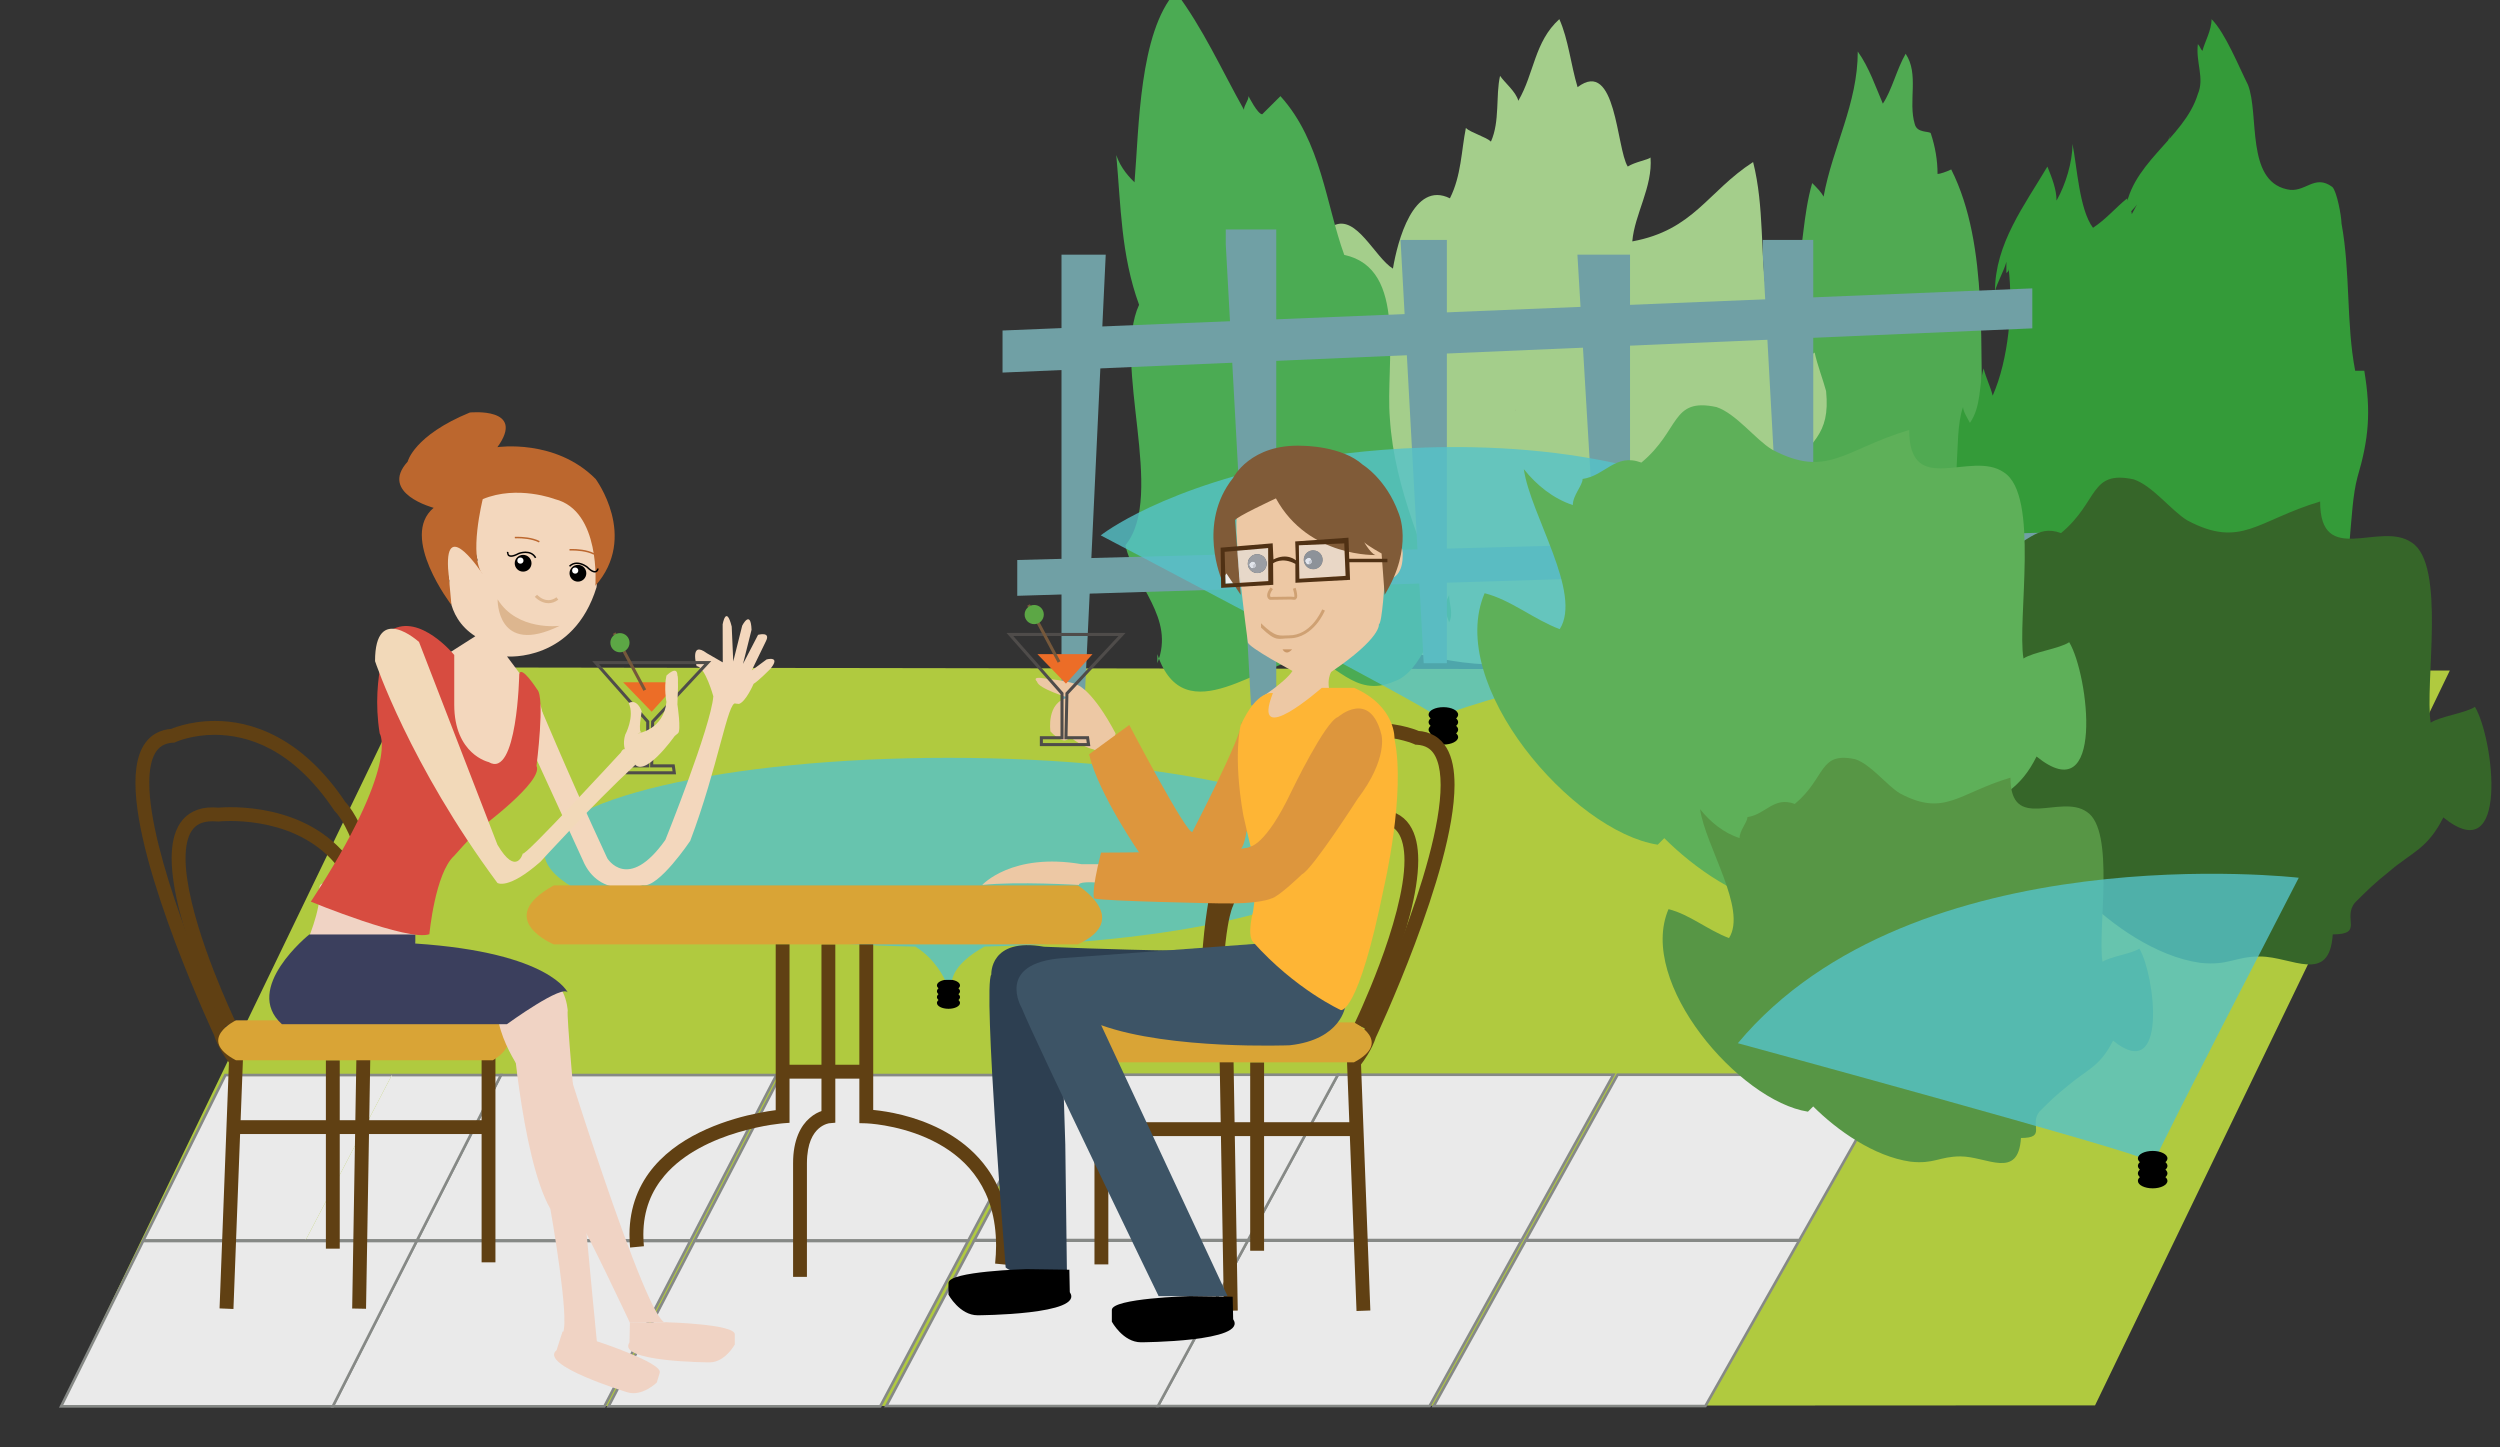 <?xml version="1.0" encoding="utf-8"?>
<!-- Generator: Adobe Illustrator 16.0.0, SVG Export Plug-In . SVG Version: 6.00 Build 0)  -->
<!DOCTYPE svg PUBLIC "-//W3C//DTD SVG 1.1//EN" "http://www.w3.org/Graphics/SVG/1.1/DTD/svg11.dtd">
<svg version="1.1" id="Layer_1" xmlns="http://www.w3.org/2000/svg" xmlns:xlink="http://www.w3.org/1999/xlink" x="0px" y="0px"
	 width="285px" height="165px" viewBox="0 0 285 165" enable-background="new 0 0 285 165" xml:space="preserve">
<rect x="0" y="0" width="285" height="165" fill="#333333" stroke="none"/>
<polyline fill="#B0CA3F" points="238.835,160.212 279.278,76.442 47.64,76.081 6.968,160.322 "/>
<g>
	<g>
		<g>
			<polygon fill="#EAEAEA" stroke="#868986" stroke-width="0.3" stroke-miterlimit="10" points="79.17,141.473 110.356,141.473 
				100.345,160.322 69.38,160.322 			"/>
			<polygon fill="#EAEAEA" stroke="#868986" stroke-width="0.3" stroke-miterlimit="10" points="88.996,122.557 120.403,122.557 
				110.393,141.404 79.206,141.404 			"/>
			<polygon fill="#EAEAEA" stroke="#868986" stroke-width="0.3" stroke-miterlimit="10" points="57.104,122.557 88.51,122.557 
				78.724,141.404 47.538,141.404 			"/>
			<polyline fill="#EAEAEA" stroke="#868986" stroke-width="0.3" stroke-miterlimit="10" points="34.828,141.404 16.348,141.404 
				25.693,122.557 44.674,122.557 			"/>
			<polyline fill="#EAEAEA" stroke="#868986" stroke-width="0.3" stroke-miterlimit="10" points="44.674,122.557 57.104,122.557 
				47.538,141.404 34.828,141.404 			"/>
			<polygon fill="#EAEAEA" stroke="#868986" stroke-width="0.3" stroke-miterlimit="10" points="47.503,141.473 78.688,141.473 
				68.901,160.322 37.937,160.322 			"/>
			<polygon fill="#EAEAEA" stroke="#868986" stroke-width="0.3" stroke-miterlimit="10" points="16.314,141.473 47.503,141.473 
				37.937,160.322 6.968,160.322 			"/>
		</g>
		<g>
			<polygon fill="#EAEAEA" stroke="#868986" stroke-width="0.3" stroke-miterlimit="10" points="173.91,141.438 205.096,141.438 
				194.414,160.287 163.449,160.287 			"/>
			<polygon fill="#EAEAEA" stroke="#868986" stroke-width="0.3" stroke-miterlimit="10" points="184.407,122.521 215.814,122.521 
				205.135,141.369 173.948,141.369 			"/>
			<polygon fill="#EAEAEA" stroke="#868986" stroke-width="0.3" stroke-miterlimit="10" points="152.514,122.521 183.922,122.521 
				173.466,141.369 142.278,141.369 			"/>
			<polygon fill="#EAEAEA" stroke="#868986" stroke-width="0.3" stroke-miterlimit="10" points="121.103,122.521 152.514,122.521 
				142.278,141.369 111.088,141.369 			"/>
			<polygon fill="#EAEAEA" stroke="#868986" stroke-width="0.3" stroke-miterlimit="10" points="142.241,141.438 173.428,141.438 
				162.971,160.287 132.004,160.287 			"/>
			<polygon fill="#EAEAEA" stroke="#868986" stroke-width="0.3" stroke-miterlimit="10" points="111.051,141.438 142.241,141.438 
				132.004,160.287 101.035,160.287 			"/>
		</g>
	</g>
</g>
<path fill="#50AA52" d="M226.599,61.462c0.259-1.547,0-2.583-0.519-3.875c2.078-3.363,4.157-7.499,3.117-11.638
	c-1.039,1.034-2.078,2.847-3.117,4.139c-0.521-9.827,0.777-21.979-3.639-30.771c-0.521,0.258-1.301,0.518-1.561,0.518
	c0-1.552-0.26-3.103-0.779-4.656c-0.26-0.258-1.559,0-1.818-1.035c-0.78-2.586,0.52-5.688-1.04-8.014
	c-1.04,1.809-1.56,4.136-2.599,5.688c-0.78-1.811-1.561-4.137-2.859-5.946c0,5.946-2.858,10.861-3.898,16.548
	c-0.26-0.516-0.779-1.033-1.299-1.551c-1.039,3.619-1.039,7.496-1.82,10.859c-0.779-0.515-1.818-0.515-2.599-0.773
	c-0.232,3.223-1.085,7.06-2.37,10.236c0.714,4.598,1.547,9.135,2.11,13.809c-0.259-1.292-1.038-2.844-1.819-3.619
	c0,4.137,0.26,8.535,0,12.413c-0.26,0-0.26-0.259-0.779-0.52c0.26,4.655,2.34,14.997,7.018,16.81h-0.521
	c11.436,0.258,22.87-5.173,21.829-18.621C227.379,61.462,227.119,61.462,226.599,61.462z"/>
<path fill="#349B39" d="M229.245,71.996c-3.638-3.102-5.976-8.273-8.315-12.153c3.119-2.585,1.561-9.825,2.859-13.446
	c0,0.518,0.52,1.292,0.779,1.809c1.301-1.809,1.039-4.394,1.56-6.203c0.26,1.033,0.78,2.068,1.039,3.102
	c1.819-4.136,2.34-10.084,1.819-14.48c0,0.259,0,0.259-0.26,0.518c0-0.518,0-0.775,0-1.293c-0.26,1.034-1.039,2.329-1.299,3.363
	c0-5.431,3.379-9.826,5.977-14.223c0.521,1.293,1.04,2.588,1.04,3.881c1.038-1.811,1.819-4.396,1.819-6.468
	c0.52,2.587,0.779,7.501,2.34,9.569c1.559-1.034,2.598-2.327,3.897-3.36c0,0.517,0.521,1.292,0.521,1.81
	c1.557-2.844,3.117-5.947,4.418-9.053c-0.779,2.588-3.119,8.018-5.198,9.311c0.26-5.947,6.755-8.793,8.316-13.963
	c0.78-1.81-0.26-3.621,0-5.689c0.261,0.258,0.261,0.517,0.521,0.775c0.26-1.034,1.039-2.326,1.039-3.619
	c1.56,1.551,3.117,5.432,4.156,7.498c1.301,3.361-0.26,10.859,4.421,11.896c2.078,0.518,3.116-1.813,5.196-0.261
	c0.521,0.519,1.039,3.362,1.039,4.138c1.039,5.688,0.521,11.377,1.561,16.808c0.258,0,0.779,0,1.038,0
	c0.78,4.653,0.521,7.757-0.78,12.153c-1.038,3.877-0.517,10.34-2.337,13.703c-1.301,2.068-4.681,2.585-5.978,4.396
	c-1.299,1.81-0.521,3.621-2.601,5.172c-2.077,1.551-4.156,1.293-6.495,1.031c-0.52,0-0.78-1.291-1.82-1.551
	c-0.779-0.258-2.078,0.775-3.379,0.775c-1.561-0.256-4.419-1.033-6.238-1.551c-2.337-0.774-3.896-3.102-5.975-3.877
	c-2.082-0.775-3.379,0.775-4.681-1.034"/>
<path fill="#A4CE8B" d="M177.506,73.031c-4.68,4.914-14.035,1.812-19.234,0.779c-2.076-0.521-5.457,0.256-6.754-0.779
	c-0.781-0.518-1.82-4.395-2.342-5.43c-1.297-1.809-3.379-5.433-5.456-5.689c-0.259-0.774-0.519-2.066-0.259-3.104
	c0,0.259,0.259,0.259,0.518,0.259c1.041-4.136,0.521-8.272,0.521-12.667c-0.26,1.291-0.521,2.844-0.521,4.395
	c0-5.689,0.779-5.689,2.86-9.051c1.04-1.811,1.819-0.518,0.519-4.395c-0.78-1.552-1.82-3.104-2.338-4.914
	c2.859-1.811,6.498-1.034,7.537,2.328c0.258-3.362,0.258-6.723-1.039-9.827c0.259,0,0.259,0.775,0.518,0.775
	c2.599-1.292,4.68,3.619,6.758,4.913c0.519-3.104,2.338-10.083,6.496-8.015c1.301-2.585,1.301-5.431,1.819-8.017
	c0.521,0.516,2.341,1.034,2.859,1.551c1.038-2.326,0.521-5.172,1.038-7.498c0.521,0.775,1.82,1.81,2.082,2.844
	c1.819-3.102,1.819-6.722,4.677-9.307c1.04,2.326,1.299,5.17,2.079,7.756c4.418-3.361,4.418,6.983,5.719,9.051
	c0.777-0.516,2.338-0.777,2.597-1.033c0.262,3.36-1.819,6.463-2.079,9.564c7.018-1.293,8.578-5.688,13.774-9.047
	c1.3,5.169,0.78,10.342,1.56,15.255c0.779-0.261,2.6,0,3.121-0.261c0.777,2.329,0.518,4.914,0.777,7.24
	c0.52-0.258,1.299-0.258,1.559-0.517c0.262,1.292,1.04,3.36,1.302,4.395c0.519,5.175-1.819,5.691-4.419,9.569
	c-1.561,2.584-3.119,5.949-3.119,8.793c0.262,2.585,1.559,3.617,0.262,6.721c0.518-1.033,1.037-2.326,1.557-3.36
	c-1.818,2.844-4.156,6.204-7.015,6.979c-2.341,0.521-5.198,0.261-4.939-3.102c-3.897,3.623-7.797,3.362-12.476,2.844"/>
<path fill="#4BAB53" d="M131.935,75.603c2.081-5.173-2.6-8.79-3.639-13.445c4.68-5.688-1.558-20.686,1.56-27.412
	c-2.078-5.687-2.078-11.373-2.6-17.064c0.521,1.553,1.561,2.586,2.079,3.104c0.521-6.206,0.521-17.064,4.681-21.721
	c3.117,4.138,5.195,8.794,7.795,13.447c0-0.518,0.52-1.035,0.52-1.552c0,0,1.039,2.068,1.561,2.068
	c0.519-0.517,1.559-1.552,2.078-2.068c4.678,5.17,5.199,12.413,7.277,18.1c7.276,1.551,4.678,12.413,5.197,18.616
	c0.52,8.277,4.158,15.515,6.757,23.274c0.521-1.034,0-2.073,0-3.104c-1.558,3.104-3.118,8.791-6.237,9.824
	c-4.678,2.068-6.757-2.584-9.876-2.584c-5.196,0-14.032,8.792-17.152-0.518"/>
<g>
	<polygon fill="#70A0A5" points="115.967,67.922 115.967,63.84 232.884,60.724 233.837,64.321 	"/>
	<polygon fill="#70A0A5" points="114.289,42.474 231.683,37.434 231.683,32.875 114.289,37.678 	"/>
	<polygon fill="#70A0A5" points="121.012,29.033 126.053,29.033 123.529,82.328 121.012,84.246 	"/>
	<polygon fill="#70A0A5" points="159.662,27.354 164.942,27.354 164.942,75.606 162.302,75.606 	"/>
	<polygon fill="#70A0A5" points="179.825,29.033 185.824,29.033 185.824,79.449 182.827,79.449 	"/>
	<polygon fill="#70A0A5" points="200.953,27.354 206.712,27.354 206.712,81.605 203.833,81.605 200.953,29.033 	"/>
	<polygon fill="#70A0A5" points="139.737,26.156 145.494,26.156 145.494,80.411 142.615,80.411 139.737,27.833 	"/>
</g>
<path fill="#297782" d="M309.212,7.173v0.004l1.313,0.804l0.004-0.002C310.23,7.659,309.771,7.382,309.212,7.173"/>
<g>
	<path fill="#366629" d="M236.758,102.914c-9.364-1.439-23.412-17.645-19.089-27.733c2.882,0.72,5.403,2.881,8.285,3.961
		c2.521-3.961-3.244-12.602-3.963-17.647c1.441,1.8,3.244,3.242,5.402,3.962c0-1.083,1.082-2.162,1.082-2.882
		c2.523-0.359,3.602-2.882,6.483-1.803c4.324-3.601,3.241-7.206,8.286-6.123c2.157,0.721,4.319,3.604,6.122,4.684
		c6.12,3.242,7.923,0,15.128-2.162c0,7.566,6.843,2.162,10.444,4.681c3.961,2.522,1.442,16.21,2.162,20.532
		c1.079-0.721,3.96-1.083,5.043-1.803c2.159,3.604,3.964,18.731-3.602,12.606c-1.802,3.605-3.604,3.963-6.126,6.125
		c-1.799,1.441-2.519,2.162-3.962,3.602c-1.441,1.805,1.08,3.607-2.521,3.607c-0.361,5.762-4.681,2.52-8.285,2.52
		c-2.882,0-3.603,1.08-6.843,0.721c-5.041-0.721-10.085-4.324-13.325-7.564"/>
</g>
<polyline fill="#887462" points="172.758,46.652 172.758,46.837 172.77,46.837 172.758,46.652 "/>
<path d="M106.81,113.004c0-0.119,0.067-0.236,0.178-0.334c-0.109-0.1-0.178-0.209-0.178-0.334c0-0.365,0.586-0.664,1.318-0.664
	c0.726,0,1.313,0.299,1.313,0.664c0,0.125-0.067,0.234-0.178,0.334c0.108,0.1,0.178,0.215,0.178,0.334
	c0,0.125-0.067,0.232-0.178,0.33c0.108,0.1,0.178,0.213,0.178,0.334c0,0.123-0.067,0.234-0.178,0.336
	c0.108,0.098,0.178,0.211,0.178,0.332c0,0.367-0.587,0.666-1.313,0.666c-0.732,0-1.318-0.299-1.318-0.666
	c0-0.121,0.067-0.236,0.178-0.332c-0.109-0.102-0.178-0.213-0.178-0.336c0-0.121,0.067-0.234,0.178-0.334
	C106.879,113.236,106.81,113.129,106.81,113.004"/>
<path opacity="0.8" fill="#55C3C9" d="M149.227,52.312c0,0,17.102-3.306,34.705,0.437c0.037,0.006,0.063,0.011,0.063,0.011
	c0,0.001-0.001,0.001-0.001,0.002c10.072,2.15,20.304,6.61,27.583,15.325c0,0-46.037,12.536-46.414,13.26
	c-0.189,0.366-0.44,0.261-0.642,0.067c-0.202,0.283-0.585,0.698-0.853,0.184c-0.377-0.724-38.184-20.565-38.184-20.565
	S132.536,55.373,149.227,52.312z"/>
<path d="M162.859,82.322c0-0.152,0.086-0.301,0.229-0.426c-0.139-0.129-0.229-0.268-0.229-0.428c0-0.469,0.752-0.852,1.689-0.852
	c0.928,0,1.68,0.383,1.68,0.852c0,0.16-0.086,0.299-0.229,0.428c0.139,0.127,0.229,0.273,0.229,0.426
	c0,0.16-0.086,0.299-0.229,0.424c0.139,0.127,0.229,0.271,0.229,0.428c0,0.158-0.086,0.301-0.229,0.43
	c0.139,0.125,0.229,0.27,0.229,0.426c0,0.469-0.752,0.852-1.68,0.852c-0.938,0-1.689-0.383-1.689-0.852
	c0-0.156,0.086-0.303,0.229-0.426c-0.139-0.129-0.229-0.271-0.229-0.43c0-0.156,0.086-0.301,0.229-0.428
	C162.949,82.621,162.859,82.482,162.859,82.322"/>
<g>
	<path fill="#5EB059" d="M188.981,96.295c-9.68-1.488-24.2-18.241-19.734-28.667c2.979,0.747,5.585,2.98,8.563,4.095
		c2.607-4.095-3.351-13.027-4.094-18.239c1.49,1.859,3.351,3.35,5.585,4.094c0-1.117,1.116-2.235,1.116-2.979
		c2.607-0.372,3.725-2.98,6.701-1.863c4.47-3.721,3.353-7.446,8.563-6.33c2.235,0.744,4.47,3.724,6.329,4.841
		c6.329,3.351,8.189,0,15.638-2.233c0,7.818,7.073,2.233,10.799,4.839c4.094,2.606,1.488,16.754,2.23,21.218
		c1.12-0.743,4.096-1.115,5.214-1.859c2.235,3.722,4.098,19.363-3.722,13.031c-1.862,3.725-3.723,4.098-6.333,6.332
		c-1.859,1.488-2.604,2.23-4.095,3.719c-1.488,1.863,1.119,3.727-2.605,3.727c-0.369,5.957-4.839,2.605-8.564,2.605
		c-2.976,0-3.723,1.121-7.069,0.744c-5.214-0.744-10.424-4.469-13.775-7.82"/>
</g>
<g>
	<path fill="#579645" d="M206.106,126.73c-7.796-1.197-19.491-14.693-15.895-23.088c2.398,0.6,4.498,2.4,6.896,3.297
		c2.1-3.297-2.697-10.492-3.298-14.691c1.201,1.5,2.7,2.701,4.5,3.299c0-0.9,0.897-1.799,0.897-2.398c2.102-0.301,3.001-2.4,5.4-1.5
		c3.597-2.998,2.698-5.998,6.895-5.098c1.799,0.6,3.6,3,5.097,3.898c5.099,2.699,6.595,0,12.595-1.799
		c0,6.299,5.695,1.799,8.696,3.896c3.297,2.1,1.2,13.496,1.8,17.092c0.898-0.6,3.297-0.9,4.196-1.5c1.8,3,3.3,15.594-2.998,10.496
		c-1.5,3-2.998,3.299-5.097,5.098c-1.501,1.197-2.1,1.801-3.298,2.998c-1.201,1.5,0.898,3-2.103,3c-0.297,4.799-3.896,2.1-6.895,2.1
		c-2.399,0-3,0.898-5.696,0.6c-4.199-0.6-8.395-3.6-11.094-6.297"/>
</g>
<path opacity="0.8" fill="#55C3C9" d="M246.081,131.346c0,0,1.186-2.674,15.977-31.282c0,0-43.927-5.102-63.944,18.862
	c0,0,46.037,12.536,46.413,13.26s0.989-0.395,0.989-0.395L246.081,131.346z"/>
<path d="M243.719,132.911c0-0.152,0.086-0.301,0.229-0.426c-0.14-0.129-0.229-0.268-0.229-0.428c0-0.469,0.751-0.852,1.688-0.852
	c0.929,0,1.681,0.383,1.681,0.852c0,0.16-0.086,0.299-0.229,0.428c0.139,0.127,0.229,0.273,0.229,0.426
	c0,0.16-0.086,0.299-0.229,0.424c0.139,0.127,0.229,0.271,0.229,0.428c0,0.158-0.086,0.301-0.229,0.43
	c0.139,0.125,0.229,0.27,0.229,0.426c0,0.469-0.752,0.852-1.681,0.852c-0.938,0-1.688-0.383-1.688-0.852
	c0-0.156,0.086-0.303,0.229-0.426c-0.14-0.129-0.229-0.271-0.229-0.43c0-0.156,0.086-0.301,0.229-0.428
	C243.808,133.21,243.719,133.071,243.719,132.911"/>
<path opacity="0.8" fill="#55C3C9" d="M154.201,97.168c0-5.952-20.629-10.779-46.076-10.779S62.05,91.216,62.05,97.168
	c0,5.66,18.621,10.296,42.299,10.747c2.359,1.44,3.371,3.792,3.371,3.792h0.813c0.381-1.646,2.17-2.95,3.709-3.801
	C135.759,107.421,154.201,102.799,154.201,97.168z"/>
<g>
	<path fill="#EDC8A4" d="M124.62,85.422c0,0-1.304-0.291-2.688-1.457c0,0-0.362,1.312-2.182-0.578c0,0-0.515-3.354,2.039-3.857
		c0,0-3.421-1.022-3.566-1.823c0,0-0.727-0.65,0.873-0.363c0,0,3.127,0.292,3.856,0.801c0,0,1.677,0.653,4.218,5.455
		C127.168,83.604,126.9,86.557,124.62,85.422z"/>
	<path fill="#F3D7BD" d="M60.037,78.249c0,0,0.658,0.382,0.774,0.62c0.971,1.997,3.239,7.83,8.415,18.966
		c0,0,2.364,3.941,6.627-2.087c0,0,5.189-12.893,5.466-16.368c0,0-0.929-3.385-1.904-3.433c0,0-0.834-2.969,1.159-1.485l1.821,1.048
		l-0.013-4.339c0,0,0.396-2.267,1.033,0.257l0.175,3.983l1.019-4.082c0,0,0.973-1.921,1.068,0.465l-0.975,3.893l1.716-3.314
		c0,0,1.48-0.418,0.901,0.718l-1.622,3.338l1.695-1.252c0,0,1.693-0.461,0.417,1.092c0,0-1.323,1.344-1.901,1.692
		c0,0-0.872,2.04-1.665,2.287l-0.371-0.036c-0.858-0.509-2.016,7.279-5.189,15.652c0,0-3.617,5.401-5.401,5.053
		c0,0-4.961,1.718-6.863-2.897l-7.578-16.527C58.838,81.491,56.099,75.096,60.037,78.249z"/>
	<path fill="#EDC8A4" d="M143.725,79.541c0,0,2.829-1.813,3.618-3.054c0,0-5.089-2.711-5.089-3.279c0-0.567,0,0,0,0
		s-2.037-14.934-1.019-14.934l0.229-3.052c0,0,17.194-5.995,16.178,7.917c0,0,2.487-2.374,2.255,0.34c0,0,0.119,2.604-2.034,2.604
		c0,0-0.302,5.071-0.671,5.071c0,0,0.369,1.504-5.437,5.447c0,0-1.129,1.698,1.018,4.635
		C152.772,81.237,142.935,102.962,143.725,79.541"/>
	<path fill="#131313" d="M144.287,64.746c0.274-0.529,0.064-1.183-0.471-1.455c-0.529-0.274-1.178-0.065-1.456,0.466
		c-0.274,0.533-0.062,1.184,0.47,1.456C143.363,65.486,144.016,65.28,144.287,64.746"/>
	<path fill="#FFFFFF" d="M143.15,64.59c0.097-0.187,0.021-0.417-0.167-0.514c-0.187-0.099-0.418-0.026-0.513,0.163
		c-0.102,0.189-0.018,0.418,0.169,0.515C142.826,64.85,143.058,64.779,143.15,64.59"/>
	<polyline fill="#ACACAC" points="143.152,64.604 143.106,64.272 142.81,64.428 142.858,64.758 143.152,64.604 	"/>
	<path fill="#586371" d="M142.938,64.775l-0.3-0.022c-0.188-0.098-0.271-0.326-0.169-0.515c0.093-0.187,0.324-0.261,0.512-0.163
		l0.214,0.32l-0.043,0.208L142.938,64.775 M142.833,65.212c0.533,0.275,1.183,0.066,1.455-0.465
		c0.274-0.529,0.064-1.184-0.471-1.456c-0.529-0.273-1.178-0.065-1.456,0.466C142.086,64.29,142.299,64.941,142.833,65.212"/>
	<path fill="#E5F0FF" d="M142.639,64.753l0.3,0.022l-0.079-0.017l-0.049-0.331l0.298-0.156l0.088,0.125l-0.213-0.319
		c-0.187-0.098-0.418-0.025-0.513,0.164C142.368,64.428,142.45,64.658,142.639,64.753"/>
	<polyline fill="#B4BECD" points="142.858,64.758 142.938,64.775 143.152,64.604 143.195,64.396 143.106,64.272 142.81,64.428 
		142.858,64.758 	"/>
	<path fill="#586371" d="M149.317,64.337l-0.303-0.021c-0.188-0.098-0.264-0.328-0.166-0.515c0.093-0.188,0.328-0.261,0.515-0.167
		l0.208,0.32l-0.035,0.208L149.317,64.337 M149.209,64.775c0.53,0.273,1.182,0.066,1.459-0.467c0.273-0.531,0.062-1.185-0.468-1.455
		c-0.528-0.273-1.184-0.065-1.455,0.468C148.469,63.851,148.681,64.502,149.209,64.775"/>
	<path fill="#E5F0FF" d="M149.017,64.315l0.302,0.021l-0.076-0.017l-0.05-0.332l0.299-0.154l0.081,0.123l-0.207-0.32
		c-0.186-0.096-0.422-0.023-0.517,0.166C148.751,63.988,148.825,64.217,149.017,64.315"/>
	<polyline fill="#B4BECD" points="149.24,64.32 149.317,64.337 149.535,64.164 149.571,63.956 149.49,63.835 149.191,63.988 
		149.24,64.32 	"/>
	<path fill="#CFA173" d="M150.729,69.471l-0.013,0.031c-0.073,0.158-0.416,0.899-1.038,1.597c-0.625,0.692-1.524,1.333-2.724,1.333
		c-1.119,0-1.468,0.301-3.198-1.379v0.489c1.764,1.714,1.96,1.229,3.198,1.229c1.411,0,2.438-0.809,3.103-1.593
		c0.665-0.787,0.98-1.567,0.98-1.579L150.729,69.471z"/>
	<path fill="#CFA173" d="M147.395,67.122l0.027,0.085c0.043,0.155,0.14,0.516,0.14,0.731l-0.021,0.131v0.002l0.015,0.005
		l-0.015-0.008v0.002l0.015,0.005l-0.015-0.008l0.034,0.03l-0.017-0.038l-0.018,0.007l0.034,0.03l-0.017-0.039l0.004,0.022v-0.026
		l-0.004,0.001l0.004,0.023v-0.025c-0.393-0.035-0.393-0.035-0.393-0.035h-0.011l-2.359,0.035v0.161l0.071-0.151l-0.026,0.058
		l0.029-0.052l-0.003-0.005l-0.026,0.058l0.029-0.052l-0.044-0.045l-0.039-0.149c-0.003-0.125,0.056-0.357,0.322-0.714l-0.265-0.198
		c-0.285,0.39-0.392,0.679-0.392,0.911c0,0.166,0.064,0.293,0.122,0.373l0.15,0.116l0.033,0.018l2.396-0.035l-0.005-0.165
		l-0.012,0.165l0.048,0.005c0.049,0.002,0.148,0.012,0.346,0.027l0.026,0.002l0.169-0.051l0.134-0.192l0.021-0.208
		c0-0.199-0.05-0.42-0.089-0.601c-0.05-0.182-0.092-0.315-0.092-0.317L147.395,67.122z"/>
	<path fill="#CA9868" d="M147.3,74.024h-1.09C146.208,74.024,146.598,74.842,147.3,74.024z"/>
	<path fill="#604013" d="M44.427,116.32c0-0.347,0.007-0.693,0.007-1.034c0-18.992-4.902-23.7-5.12-23.905l-0.536,0.585l0.657-0.436
		c-5.041-7.605-10.892-9.363-14.944-9.343c-3.035,0.005-5.051,0.936-5.117,0.967l0.332,0.713l-0.043-0.789
		c-0.738,0.041-1.401,0.231-1.974,0.572c-0.852,0.507-1.425,1.333-1.77,2.289c-0.34,0.958-0.478,2.075-0.478,3.31
		c0.008,5.001,2.271,12.135,4.514,18.118c2.244,5.963,4.482,10.716,4.488,10.729l0.708-0.335l-0.764,0.188
		c0.025,0.093,0.375,1.463,1.891,3.412l0.624-0.484l-0.792-0.028l-1.08,28.31l1.583,0.066l1.089-28.604l-0.175-0.226
		c-0.688-0.881-1.092-1.615-1.324-2.106c-0.113-0.248-0.191-0.438-0.236-0.563l-0.04-0.129l-0.003-0.026l-0.134,0.038l0.134-0.038
		l-0.134,0.038l0.134-0.038l-0.021-0.075l-0.036-0.073c0,0-0.137-0.29-0.377-0.822c-0.85-1.865-2.977-6.681-4.888-12.054
		c-1.905-5.358-3.588-11.319-3.582-15.297c-0.006-1.485,0.237-2.669,0.681-3.414c0.222-0.372,0.483-0.636,0.8-0.83
		c0.325-0.188,0.723-0.318,1.249-0.341l0.151-0.009l0.14-0.069l0.01-0.005c0.15-0.067,1.906-0.813,4.439-0.813
		c3.609,0.025,8.801,1.428,13.627,8.645l0.057,0.076l0.072,0.065l0.142-0.152l-0.149,0.145l0.006,0.008l0.142-0.152l-0.148,0.145
		c0.08,0.076,4.61,4.592,4.61,22.745c0,0.336,0,0.678-0.004,1.021L44.427,116.32z"/>
	<path fill="#604013" d="M26.839,116.445c0,0-0.085-0.184-0.244-0.521c-0.542-1.173-1.914-4.221-3.142-7.726
		c-1.229-3.495-2.304-7.461-2.299-10.356c-0.005-1.376,0.246-2.481,0.721-3.158c0.475-0.668,1.106-1.044,2.347-1.061
		c0.181,0,0.375,0.009,0.578,0.025l0.078,0.012l0.087-0.012l0.077-0.009c0.167-0.016,0.608-0.044,1.239-0.044
		c1.655,0,4.617,0.227,7.45,1.52c2.839,1.299,5.558,3.591,6.948,7.886l0.021,0.075l0.04,0.068l0.458-0.253l-0.468,0.24l0.01,0.013
		l0.458-0.253l-0.468,0.24l0.01,0.02c0.122,0.25,1.21,3.022,1.206,12.929h1.579c-0.006-11.033-1.288-13.472-1.4-13.701l-0.694,0.384
		l0.75-0.243c-1.515-4.74-4.647-7.424-7.793-8.847c-3.153-1.42-6.314-1.652-8.107-1.652c-0.911,0-1.466,0.06-1.49,0.06l0.083,0.785
		l0.08-0.785c-0.252-0.024-0.499-0.036-0.735-0.036c-1.607-0.021-2.912,0.646-3.653,1.75c-0.74,1.098-0.993,2.499-0.997,4.052
		c0.011,3.719,1.482,8.484,2.936,12.382c1.45,3.891,2.903,6.887,2.908,6.904L26.839,116.445z"/>
	<polyline fill="#604013" points="56.48,143.906 56.48,118.596 54.903,118.596 54.903,143.906 	"/>
	<polyline fill="#604013" points="26.319,129.28 56.295,129.28 56.295,127.703 26.319,127.703 	"/>
	<polyline fill="#604013" points="41.728,149.201 42.224,119.926 40.64,119.9 40.148,149.17 	"/>
	<polyline fill="#604013" points="38.731,142.347 38.731,120.873 37.151,120.873 37.151,142.347 	"/>
	<path fill="#D9A436" d="M26.903,120.873h29.271c0,0,4.081-2.154,0-4.558H26.903C26.903,116.315,22.344,118.474,26.903,120.873z"/>
	<path fill="#604013" d="M138.408,116.546c0-0.345-0.01-0.686-0.01-1.025c0-9.362,1.214-15.102,2.392-18.466
		c0.591-1.688,1.172-2.777,1.593-3.437c0.208-0.331,0.377-0.545,0.485-0.681l0.123-0.131l0.018-0.026l-0.141-0.149l0.14,0.158
		l0.001-0.009l-0.141-0.149l0.14,0.158l0.068-0.066l0.057-0.084c4.824-7.2,10.019-8.615,13.626-8.632
		c1.36,0,2.486,0.206,3.267,0.423c0.393,0.106,0.698,0.205,0.903,0.283l0.226,0.089l0.05,0.021l0.012,0.005l0.135,0.067l0.155,0.004
		c0.528,0.031,0.921,0.155,1.245,0.347c0.477,0.284,0.834,0.749,1.09,1.471c0.259,0.709,0.39,1.657,0.39,2.766
		c0.012,4.558-2.188,11.675-4.408,17.563c-1.115,2.95-2.22,5.609-3.055,7.527c-0.419,0.957-0.768,1.732-1.007,2.262
		c-0.242,0.534-0.377,0.822-0.377,0.832l-0.038,0.068l-0.013,0.078l0.135,0.031l-0.135-0.031l0.135,0.031l-0.135-0.031
		c-0.018,0.05-0.327,1.167-1.608,2.822l-0.173,0.224l1.09,28.595l1.577-0.058l-1.073-28.31l-0.798,0.029l0.623,0.481
		c1.516-1.947,1.872-3.321,1.895-3.419l-0.769-0.181l0.719,0.334c0.004-0.012,2.241-4.765,4.485-10.733
		c2.241-5.972,4.5-13.109,4.515-18.117c-0.005-1.639-0.234-3.072-0.899-4.21c-0.332-0.561-0.784-1.047-1.354-1.385
		c-0.567-0.338-1.234-0.53-1.973-0.57l-0.04,0.79l0.334-0.712c-0.067-0.031-2.088-0.968-5.125-0.973
		c-4.044-0.018-9.896,1.746-14.944,9.348l0.662,0.434l-0.535-0.584c-0.215,0.202-5.125,4.92-5.114,23.905c0,0.337,0,0.688,0,1.036
		L138.408,116.546z"/>
	<path fill="#604013" d="M155.843,117.363c0.003-0.017,1.446-3.013,2.907-6.903c1.454-3.901,2.922-8.659,2.93-12.38
		c-0.005-1.553-0.254-2.958-0.996-4.055c-0.745-1.11-2.041-1.765-3.649-1.75c-0.236,0-0.48,0.016-0.73,0.039l0.07,0.787l0.092-0.787
		c-0.021-0.005-0.583-0.067-1.493-0.067c-1.786,0.006-4.95,0.234-8.1,1.662c-3.15,1.418-6.285,4.101-7.807,8.846l0.758,0.244
		l-0.691-0.386c-0.111,0.229-1.4,2.666-1.403,13.702h1.576c0-5.459,0.328-8.747,0.646-10.646c0.154-0.947,0.316-1.547,0.423-1.899
		c0.048-0.172,0.098-0.283,0.122-0.351l0.026-0.048v-0.005l-0.469-0.242l0.458,0.258l0.01-0.016l-0.469-0.242l0.458,0.258
		l0.039-0.067l0.027-0.075c1.383-4.298,4.105-6.591,6.95-7.893c2.833-1.292,5.79-1.519,7.446-1.516c0.422,0,0.753,0.011,0.981,0.025
		l0.258,0.022l0.081,0.005l0.078,0.012l0.092-0.007c0.199-0.026,0.393-0.03,0.571-0.03c1.24,0.018,1.874,0.396,2.348,1.06
		c0.47,0.681,0.729,1.779,0.726,3.163c0.003,3.308-1.406,8.013-2.836,11.826c-0.715,1.916-1.429,3.606-1.968,4.827
		c-0.262,0.605-0.491,1.097-0.65,1.433c-0.151,0.334-0.24,0.511-0.24,0.516L155.843,117.363z"/>
	<polyline fill="#604013" points="126.35,144.141 126.35,118.835 124.77,118.835 124.77,144.141 	"/>
	<polyline fill="#604013" points="154.936,127.933 124.96,127.933 124.96,129.514 154.936,129.514 	"/>
	<polyline fill="#604013" points="141.105,149.403 140.611,120.141 139.028,120.16 139.526,149.434 	"/>
	<polyline fill="#604013" points="144.105,142.585 144.105,121.108 142.522,121.108 142.522,142.585 	"/>
	<path fill="#D9A436" d="M154.347,121.108h-29.263c0,0-4.081-2.164,0-4.557h29.263C154.347,116.555,158.907,118.71,154.347,121.108z
		"/>
	<path fill="#EDC8A4" d="M123,100.886c0,0-7.097-0.431-11.025,0c0,0,3.383-3.742,11.35-2.364c0,0,4.508-0.052,4.729,0.166
		c0,0,2.18,2.216-0.333,2.198C127.72,100.886,122.966,100.193,123,100.886z"/>
	<path fill="#604013" d="M93.647,107.658v19.608h0.796l-0.079-0.785c-0.097,0.013-1.07,0.109-2.062,0.974
		c-0.997,0.855-1.898,2.472-1.891,5.156v12.95h1.578v-12.95c0.01-2.363,0.727-3.418,1.348-3.967
		c0.318-0.275,0.629-0.421,0.856-0.503l0.264-0.077l0.059-0.009l-0.009-0.072l0.004,0.072h0.004l-0.009-0.072l0.005,0.072
		l0.714-0.066v-20.332L93.647,107.658L93.647,107.658z"/>
	<path fill="#D9A436" d="M122.87,107.658H63.128c0,0-6.955-2.879,0-6.72h59.74C122.87,100.938,129.11,104.775,122.87,107.658z"/>
	<path fill="#604013" d="M88.43,107.658v19.608h0.791l-0.06-0.785c-0.051,0.002-4.281,0.325-8.594,2.236
		c-2.16,0.959-4.341,2.311-6.014,4.273c-1.67,1.958-2.795,4.54-2.792,7.774c0,0.466,0.022,0.956,0.069,1.457l1.575-0.15
		c-0.043-0.451-0.064-0.889-0.064-1.307c0.004-2.871,0.962-5.031,2.416-6.745c2.177-2.574,5.563-4.101,8.416-4.942
		c1.422-0.422,2.709-0.682,3.637-0.834c0.458-0.073,0.833-0.117,1.09-0.148l0.285-0.031l0.096-0.009L90.007,128v-20.342H88.43
		L88.43,107.658z"/>
	<path fill="#604013" d="M97.966,107.658v20.382l0.768,0.02l0.149,0.009c0.792,0.042,4.553,0.378,8.015,2.279
		c1.736,0.948,3.39,2.275,4.613,4.146c1.221,1.871,2.035,4.291,2.042,7.506c0,0.647-0.04,1.33-0.111,2.05l1.575,0.155
		c0.073-0.767,0.11-1.497,0.11-2.205c0.005-3.719-1.022-6.605-2.581-8.788c-2.342-3.279-5.799-4.944-8.631-5.808
		c-2.841-0.864-5.093-0.921-5.141-0.926l-0.015,0.792h0.787v-19.609h-1.582v-0.003H97.966z"/>
	<polyline fill="#604013" points="89.221,122.965 98.76,122.965 98.76,121.381 89.221,121.381 	"/>
	<path fill="#2D3F51" d="M133.753,108.364c-6.433-0.081-14.738-0.437-14.738-0.437c-6.221-1.094-6.005,3.165-6.005,3.165
		c-0.979,1.31,1.635,33.402,1.635,33.402c1.421,1.2,6.989,0.979,6.989,0.979l-0.191-15.014l-0.412-12.972L133.753,108.364z"/>
	<path fill="#3D5466" d="M153.367,114.688c0,0-0.436,3.822-6.333,4.473c0,0-13.64,0.545-21.501-2.293l14.41,30.891h-7.861
		c0,0-14.081-29.034-15.607-32.854c0,0-3.055-5.129,4.694-5.681l22.049-1.633C143.217,107.591,148.855,113.932,153.367,114.688"/>
	<path fill="#DD963D" d="M124.153,85.994l4.583-3.348c0,0,6.659,12.703,7.202,12.177c0,0,5.746-11.066,5.601-12.512
		c0,0,2.379,2.328,2.214,5.191c-0.172,2.862-0.964,6.647-1.661,7.32c0,0-0.279,2.036-0.87,2.118c0,0-10.522,2.482-11.178,0.518
		C130.045,97.461,125.245,90.573,124.153,85.994z"/>
	<path fill="#FEB535" d="M142.852,107.394c-0.732-0.816,0-3.488,0-3.488c0.356-2.186,0.295-5.347,0-6.329
		c-0.298-0.979-1.12-4.668-1.12-4.668c-1.194-6.846-0.3-10.202-0.3-10.202c1.886-4.17,3.676-3.687,3.676-3.687
		c-2.587,6.58,5.565-0.601,5.565-0.601h3.712c4.801,2.127,4.589,5.838,4.589,5.838c1.304,6.222-1.202,16.891-1.202,16.891
		c-2.95,14.594-4.915,14.003-4.915,14.003S147.685,112.807,142.852,107.394z"/>
	<path fill="#DD963D" d="M125.519,97.199c0,0,16.478-0.039,16.966-0.675c0,0,1.795-0.086,4.742-6.31c0,0,3.856-8.001,5.31-8.478
		c0,0,3.644-3.203,4.952,2.034c0,0,0.764,2.729-2.73,7.314c0,0-5.128,7.998-6.329,8.584c0,0-2.728,2.635-3.493,2.756
		c0,0-1.299,0.671-5.944,0.563c0,0-13.179-0.246-14.26-0.563C124.729,102.425,124.333,101.893,125.519,97.199z"/>
	<path fill="#F3D7BD" d="M60.811,78.868l-3.009-4.032c0,0,7.573,0.659,10.205-7.898c0,0,1.645-13.828-5.101-11.192
		c0,0-12.05-4.275-8.429,8.232c0,0-5.56-7.072-3.254,2.22c0,0-0.658,4.03,2.963,6.333l-5.939,3.789c0,0,5.604,16.211,9.553,15.224
		C57.795,91.544,64.433,83.48,60.811,78.868z"/>
	<path fill="#BC672E" d="M67.872,66.779c0,0,0.659-8.562-4.608-9.876c0,0-4.279-1.646-8.231,0c0,0-1.647,6.582,0,8.559
		c0,0-4.281-6.584-3.951-0.658l0.38,4.162c0,0-5.974-7.782-2.024-11.074c0,0-6.255-1.646-2.962-5.267c0,0,0.683-2.964,7.088-5.598
		c0,0,6.462-0.656,3.142,3.95c0,0,6.609-0.989,11.192,3.621C67.899,54.598,72.809,61.182,67.872,66.779z"/>
	<path fill="#F0D3C4" d="M34.867,107.658c0,0,1.807-3.924,1.558-6.405c-0.248-2.483,12.107,3.32,12.107,3.32
		s-1.586,0.649-1.183,2.99C47.747,109.9,34.867,107.658,34.867,107.658z"/>
	<path fill="#F0D3C4" d="M58.221,115.213c0,0,1.13,16.669,4.521,22.604c0,0,2.26,12.718,1.413,14.131c0,0,3.109,3.391,3.956,1.694
		c0,0-3.672-37.584-3.389-38.434c0,0-0.284-4.517-3.675-3.386C61.047,111.824,58.026,112.863,58.221,115.213z"/>
	<path fill="#F0D3C4" d="M59.094,111.746c0.265-0.099,3.391-0.361,3.672,3.774c0,0,11.3,36.916,13.281,35.223l-4.234,0.058
		c0,0-4.806-10.23-5.938-11.926c0,0-7.91-15.542-6.778-17.238C59.094,121.635,53.722,113.723,59.094,111.746z"/>
	<path fill="#3B3F5D" d="M35.254,106.531c0,0-7.664,6.148-3.115,10.229h25.647c0,0,6.525-4.741,6.968-3.563
		c0,0-1.907-4.603-17.407-5.635v-1.032C35.254,106.531,35.254,106.531,35.254,106.531z"/>
	<path fill="#D74C40" d="M51.784,74.67c0,0-3.923-4.794-7.194-2.835c0,0-2.399,5.016-1.306,11.772c0,0,2.396,3.485-7.848,19.184
		c0,0,11.115,4.572,13.514,3.707c0,0,0.653-6.976,2.834-8.942c0,0,1.525-1.743,2.835-3.048c0,0,7.412-5.454,6.541-7.196
		c0,0,1.011-7.849,0.071-8.721c0,0-1.817-2.833-2.034-1.742c0,0-0.22,11.993-3.488,10.027c0,0-3.924-0.87-3.924-6.538L51.784,74.67
		L51.784,74.67z"/>
	<path fill="#E9D7C6" d="M148.863,63.773l-0.013,0.017L148.863,63.773 M149.187,63.595l0.165,0.037L149.187,63.595 M149.187,63.595
		h-0.004H149.187 M149.703,64.895c-0.168,0-0.336-0.037-0.494-0.121c-0.53-0.274-0.741-0.923-0.467-1.457
		c0.189-0.374,0.572-0.585,0.961-0.585c0.169,0,0.335,0.039,0.494,0.121c0.531,0.271,0.744,0.924,0.471,1.454
		C150.475,64.683,150.097,64.895,149.703,64.895 M153.234,61.763l-5.167,0.398l0.057,3.817l5.276-0.332l-0.065-1.633h-0.01v-0.148
		L153.234,61.763"/>
	<path fill="#8D9299" d="M149.187,63.595L149.187,63.595l0.165,0.037l0.012,0.004l0.208,0.32l-0.035,0.208l-0.219,0.172
		l-0.303-0.024l-0.207-0.34l0.042-0.173l0.003-0.01l0.011-0.019L149.187,63.595L149.187,63.595 M149.703,62.732
		c-0.389,0-0.771,0.211-0.961,0.585c-0.274,0.533-0.063,1.185,0.467,1.457c0.158,0.082,0.326,0.121,0.494,0.121
		c0.391,0,0.771-0.212,0.965-0.586c0.273-0.531,0.062-1.185-0.469-1.455C150.038,62.771,149.873,62.732,149.703,62.732"/>
	<path fill="#E2E6EF" d="M149.571,63.956L149.571,63.956 M149.187,63.595L149.187,63.595h-0.004l-0.321,0.175l-0.012,0.019
		l-0.001,0.011l-0.042,0.172l0.206,0.342l0.302,0.021l-0.075-0.017l-0.049-0.332l0.299-0.154l0.081,0.123l-0.209-0.32l-0.012-0.003
		L149.187,63.595"/>
	<polyline fill="#C4C8D1" points="149.49,63.835 149.191,63.988 149.24,64.32 149.317,64.337 149.535,64.164 149.571,63.956 
		149.49,63.835 	"/>
	<path fill="#EEEBEA" d="M141.082,62.695l-1.477,0.093l0.097,3.761l1.734-0.107C141.301,65.169,141.173,63.871,141.082,62.695"/>
	<path fill="#E7D8C9" d="M142.244,64.25c0-0.166,0.034-0.335,0.118-0.493c0.193-0.372,0.57-0.584,0.962-0.584
		c0.168,0,0.337,0.038,0.492,0.118c0.378,0.191,0.592,0.571,0.589,0.962c0,0.167-0.034,0.336-0.117,0.493
		c-0.191,0.374-0.573,0.587-0.963,0.587c-0.165,0-0.336-0.04-0.492-0.122C142.459,65.024,142.244,64.643,142.244,64.25
		 M144.57,62.478l-3.486,0.218c0.09,1.176,0.218,2.476,0.354,3.747l3.151-0.197L144.57,62.478"/>
	<path fill="#787675" d="M142.475,64.226v0.002V64.226 M142.481,64.217l-0.006,0.003L142.481,64.217 M142.978,64.076h0.003H142.978
		 M142.967,64.069l0.009,0.002L142.967,64.069 M142.81,64.033l0.156,0.036L142.81,64.033 M142.81,64.033h-0.008H142.81"/>
	<path fill="#9B9EA4" d="M142.81,64.033L142.81,64.033l0.156,0.036l0.008,0.002l0.003,0.002h0.003l0.214,0.321l-0.043,0.208
		l-0.216,0.172l-0.3-0.022l-0.213-0.34l0.046-0.175l0.005-0.01v-0.002v-0.002l0.006-0.005l0.319-0.185L142.81,64.033
		 M143.323,63.172c-0.392,0-0.77,0.212-0.962,0.584c-0.085,0.159-0.118,0.328-0.118,0.493c0,0.393,0.214,0.773,0.588,0.961
		c0.156,0.084,0.328,0.123,0.494,0.123c0.387,0,0.772-0.213,0.961-0.588c0.081-0.157,0.118-0.323,0.118-0.493
		c0.002-0.39-0.212-0.77-0.589-0.961C143.66,63.211,143.491,63.172,143.323,63.172"/>
	<path fill="#E1E4EA" d="M143.195,64.396L143.195,64.396 M142.81,64.033L142.81,64.033h-0.008l-0.321,0.185l-0.006,0.004v0.003
		v0.002l-0.005,0.011l-0.046,0.174l0.215,0.341l0.3,0.022l-0.079-0.017l-0.049-0.331l0.298-0.156l0.088,0.125l-0.213-0.319
		l-0.003-0.001l-0.004,0l-0.008-0.004L142.81,64.033"/>
	<polyline fill="#C9CBD2" points="143.106,64.272 142.81,64.428 142.858,64.758 142.938,64.775 143.152,64.604 143.195,64.396 
		143.106,64.272 	"/>
	<path fill="#F0D3C4" d="M76.045,150.741c0,0,7.722,0.204,7.722,1.369c0,1.163,0,1.163,0,1.163s-1.108,2.037-2.884,2.037
		c0,0-10.653-0.037-9.122-2.285l0.049-2.223L76.045,150.741z"/>
	<path d="M117.02,144.68c0,0-8.894,0.237-8.894,1.575c0,1.341,0,1.341,0,1.341s1.277,2.346,3.324,2.346
		c0,0,12.266-0.044,10.507-2.633l-0.051-2.559L117.02,144.68z"/>
	<path d="M135.643,147.758c0,0-8.893,0.238-8.893,1.574c0,1.342,0,1.342,0,1.342s1.274,2.347,3.321,2.347
		c0,0,12.266-0.043,10.509-2.63l-0.054-2.565L135.643,147.758z"/>
	<path fill="#F0D3C4" d="M68.21,152.959c0,0,7.335,2.413,7.001,3.526c-0.334,1.118-0.334,1.118-0.334,1.118s-1.644,1.63-3.345,1.122
		c0,0-10.193-3.092-8.083-4.806l0.684-2.125L68.21,152.959z"/>
	<polygon fill="#4F4C4A" points="74.403,82.267 74.531,82.385 81.086,75.363 67.513,75.363 73.666,82.329 73.666,87.134 
		71.487,87.134 71.313,87.134 71.313,88.093 71.313,88.271 77.07,88.271 76.93,87.281 76.908,87.134 74.469,87.134 74.578,82.271 
		74.403,82.267 74.531,82.385 74.403,82.267 74.229,82.258 74.113,87.482 76.605,87.482 76.67,87.921 71.663,87.921 71.663,87.482 
		73.841,87.482 74.016,87.482 74.016,82.198 68.288,75.712 80.281,75.712 74.232,82.193 74.229,82.258 	"/>
	<polygon fill="#EC6D27" points="71.041,77.779 74.291,81.141 77.319,77.779 	"/>
	<polyline fill="#75583B" points="69.877,72.256 73.35,78.757 73.661,78.593 70.185,72.092 	"/>
	<circle fill="#5CA745" cx="70.674" cy="73.268" r="1.094"/>
	<path fill="#F2D9B9" d="M72.218,86.881c0,0-1.564-1.096-0.94-3.129c0,0,1.107-2.04,0.397-3.601c0,0,0.858-0.63,1.483,0.938
		c0,0-0.469,2.536,0,2.361c0.47-0.173-0.469,0.175-0.469,0.175s2.972-0.436,3.286-3.599c0,0-0.314-1.599,0-3.008
		c0,0,1.25-1.251,1.25,0c0,0,0.157-0.157,0,3.289c0,0,0.452,2.97,0.069,3.284c-0.381,0.315-0.381,0.315-0.381,0.315
		S73.287,89.061,72.218,86.881z"/>
	<path fill="#F2D9B9" d="M47.769,73.189c0,0-5.014-4.58-5.014,2.181c0,0,3.923,11.77,13.951,25.286c0,0,1.22,0.834,4.924-2.435
		c0,0,5.752-6.341,10.785-11.023c0,0-0.981-2.798-1.636-1.417c0,0-11.173,12.156-11.173,11.501c0,0-0.721,2.715-2.899-0.987
		L47.769,73.189z"/>
	<polygon fill="#4F4C4A" points="121.632,79.057 121.761,79.175 128.314,72.155 114.741,72.155 120.896,79.122 120.896,83.925 
		118.714,83.925 118.542,83.925 118.542,84.889 118.542,85.061 124.298,85.061 124.158,84.075 124.138,83.925 121.697,83.925 
		121.801,79.063 121.632,79.057 121.761,79.175 121.632,79.057 121.459,79.052 121.342,84.276 123.833,84.276 123.894,84.713 
		118.889,84.713 118.889,84.276 121.068,84.276 121.243,84.276 121.243,78.991 115.513,72.504 127.506,72.504 121.459,78.983 
		121.459,79.052 	"/>
	<polygon fill="#EC6D27" points="118.267,74.573 121.519,77.934 124.545,74.573 	"/>
	<polyline fill="#75583B" points="117.106,69.049 120.58,75.55 120.887,75.385 117.411,68.882 	"/>
	<circle fill="#5CA745" cx="117.9" cy="70.059" r="1.094"/>
	<path fill="#DDB68F" d="M63.806,71.345c0,0-4.833,0.628-7.079-3.022C56.724,68.323,56.593,74.875,63.806,71.345z"/>
	<path fill="#DDB68F" d="M60.968,68.038c0.015,0.01,0.626,0.722,1.549,0.729c0.348,0.001,0.74-0.112,1.129-0.4l-0.209-0.279
		c-0.336,0.248-0.643,0.328-0.92,0.33c-0.366,0.001-0.687-0.148-0.923-0.305l-0.272-0.215l-0.094-0.091L60.968,68.038z"/>
	<circle cx="59.635" cy="64.21" r="0.957"/>
	<circle fill="#FFFFFF" cx="59.325" cy="63.908" r="0.351"/>
	<circle cx="65.882" cy="65.35" r="0.957"/>
	<circle fill="#FFFFFF" cx="65.57" cy="65.045" r="0.351"/>
	<path d="M57.785,62.901l-0.003,0.08l0.078,0.303c0.067,0.111,0.208,0.201,0.409,0.199c0.212,0,0.5-0.086,0.907-0.308l-0.04-0.078
		l0.031,0.082c0,0,0.338-0.131,0.743-0.131c0.392,0.002,0.816,0.118,1.072,0.587l0.154-0.084c-0.293-0.536-0.802-0.676-1.226-0.676
		c-0.44,0-0.802,0.142-0.806,0.144l-0.006,0.003l-0.002,0.002c-0.398,0.214-0.663,0.287-0.826,0.287
		c-0.296-0.004-0.304-0.205-0.311-0.328l0.001-0.051L57.785,62.901z"/>
	<path d="M68.086,64.8c-0.001,0-0.057,0.309-0.285,0.297c-0.146,0.001-0.415-0.111-0.829-0.53l-0.005-0.005l-0.003-0.003
		c-0.005-0.002-0.56-0.437-1.204-0.438c-0.302,0-0.62,0.098-0.895,0.372l0.123,0.126c0.247-0.243,0.511-0.324,0.773-0.324
		c0.283-0.001,0.557,0.101,0.765,0.203c0.203,0.099,0.333,0.2,0.333,0.2l0.053-0.068l-0.061,0.061
		c0.426,0.428,0.721,0.577,0.952,0.582c0.403-0.014,0.455-0.445,0.458-0.445L68.086,64.8z"/>
	<path fill="#BC672E" d="M58.696,61.373c0,0,0.105-0.008,0.282-0.008c0.523,0,1.667,0.057,2.465,0.475l0.081-0.156
		c-0.851-0.439-2.011-0.49-2.547-0.492c-0.182,0-0.29,0.007-0.293,0.007L58.696,61.373z"/>
	<path fill="#BC672E" d="M64.93,62.767c0,0,0.104-0.007,0.282-0.007c0.52,0,1.668,0.059,2.465,0.474l0.08-0.154
		c-0.85-0.441-2.009-0.494-2.545-0.497c-0.182,0-0.291,0.008-0.292,0.008L64.93,62.767z"/>
	<path fill="#805B38" d="M157.849,67.813l-0.349-4.714c0,0-1.57-0.871-1.978-1.28c0,0,0.935,1.628,1.455,1.456
		c0,0-7.796,0.349-11.521-6.46c0,0-4.773,2.214-4.657,2.505c0,0,0.587,8.088,0.644,8.493l-1.631-2.442l-0.521,0.753
		c0,0-2.849-6.456,1.278-11.636c0,0,1.977-3.958,7.967-3.666c0,0,4.428,0,6.816,2.154c0,0,2.673,1.629,4.07,5.469
		C159.422,58.445,161.227,62.284,157.849,67.813"/>
	<path fill="#503114" d="M139.15,62.434l0.06,4.583l5.944-0.347l-0.021-2.455c0,0,0.999-0.767,2.536,0.066l0.011,2.156l6.226-0.334
		l-0.182-4.808l-6.071,0.427l0.076,2.15c0,0-0.995-0.899-2.555-0.092l-0.089-1.843L139.15,62.434 M148.067,62.161l5.178-0.214
		l0.157,3.702l-5.276,0.331L148.067,62.161 M139.153,62.948l5.417-0.471l0.019,3.768l-4.885,0.302l-0.096-3.761"/>
</g>
<polyline fill="#503114" points="153.767,64.095 158.165,64.095 158.165,63.7 153.767,63.7 153.767,64.095 "/>
</svg>
